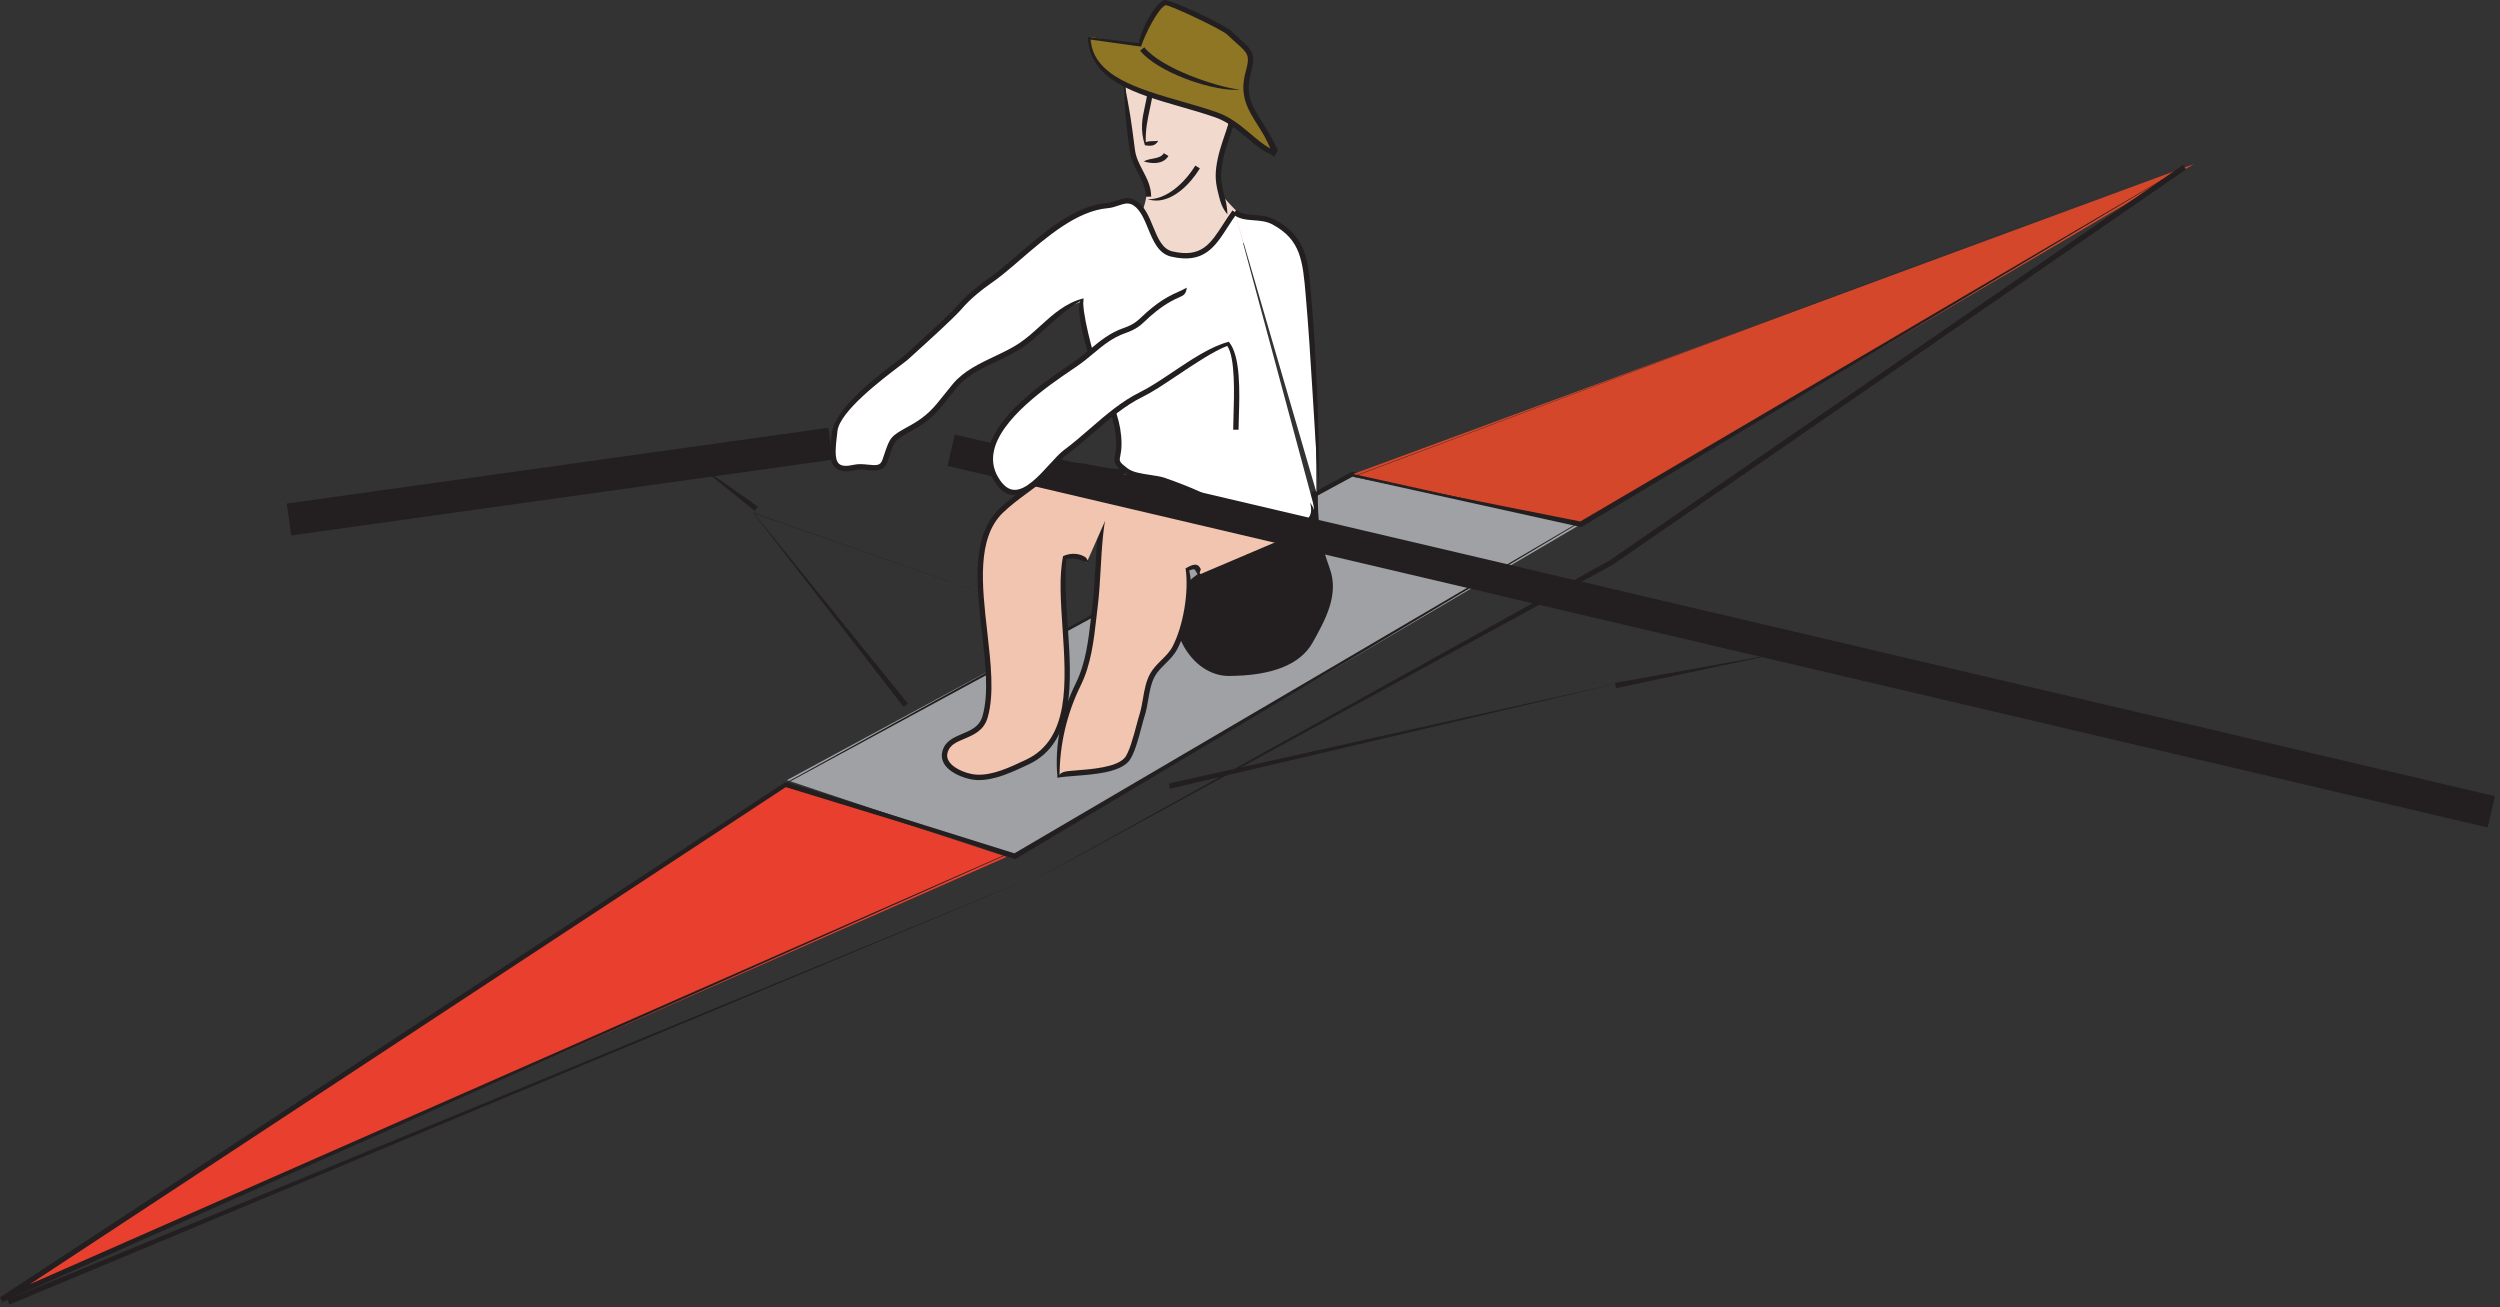 
        <svg xmlns:rdf="http://www.w3.org/1999/02/22-rdf-syntax-ns#" xmlns="http://www.w3.org/2000/svg" xmlns:cc="http://creativecommons.org/ns#" xmlns:xlink="http://www.w3.org/1999/xlink" xmlns:dc="http://purl.org/dc/elements/1.1/" x="0px" y="0px" width="501" height="262" viewBox="0 0 501 262" xml:space="preserve">
            <rect x="0" y="0" width="501" height="262" fill="#333333" stroke="none"/>
            <title>Rowing</title>
            <desc xmlns:ian_image_library="https://ian.umces.edu/media-library/">
                <ian_image_library:title>Rowing</ian_image_library:title>
                <ian_image_library:descr>Illustration of person rowing</ian_image_library:descr>
                <ian_image_library:scene>
                    <ian_image_library:contains>recreation, outdoors, rowing, rower, boat, paddle, paddling, oars, human, person, people, man, male</ian_image_library:contains>
                    <ian_image_library:when>1999-01-01</ian_image_library:when>
                </ian_image_library:scene>
            </desc>
            
 <defs></defs>
 <path d="m224.5 54.967c.179-.967 2.678-5.117 3.705-10.017.505-2.336 1.776-4.878 1.581-7.03-.217-2.379-1.945-4.27-2.13-4.835-.804-2.444-1.32-4.628-1.586-7.138-.359-3.455-.608-8.247-.446-11.636 4.694-.174 15.157 3.303 18.905 6.345 2.434 1.956 1.641 4.737.88 7.649-.771 2.89-1.608 5.237-1.554 8.485.043 3.227 9.191 8.725 6.975 11.495" fill="#F2D9CD"/>
 <polygon points="181.08 141.66 150.89 102.71 212.52 124.39 151.13 102.89 181.94 141 181.08 141.66" fill="#231F20"/>
 <polygon points="203.35 171.59 157.69 156.34 271.17 94.993 316.79 105.06" fill="#9FA1A4"/>
 <path d="m203.41 172.18l-45.886-15.332 113.39-62.33 45.994 10.02-113.49 67.64zm67.64-76.661l-113.1 61.291 45.332 14.197 113.23-66.405-45.46-9.081z" fill="#231F20"/>
 <path d="m263.54 98.47c0 6.269.386 10.083 2.434 15.646 1.891 5.161-1.054 10.191-3.596 14.754-2.879 5.172-10.821 6.03-16.124 6.052-6.573.021-11.701-8.116-9.735-14.646 1.896-6.301 11.745-7.823 16.471-11.136 3.64-2.542 8.018-7.323 10.734-10.539" fill="#231F20"/>
 <path d="m246.23 135.46c-2.999 0-5.918-1.611-8.016-4.424-2.415-3.238-3.261-7.42-2.208-10.915 1.348-4.48 6.447-6.652 10.947-8.568 2.175-.927 4.23-1.802 5.731-2.854 3.779-2.64 8.272-7.678 10.321-10.079v-.15h.128c.064-.075.125-.147.184-.217-.026.071-.054.143-.084.217h.849c0 6.057.359 9.915 2.4 15.459 1.923 5.249-.914 10.333-3.417 14.818-2.499 4.488-8.236 6.677-16.805 6.712h-.03zm16.77-36.489c-1.501 3.053-5.93 7.972-9.705 10.609-1.592 1.117-3.698 2.013-5.926 2.962-4.491 1.913-9.135 3.89-10.338 7.888-.956 3.175-.174 6.991 2.041 9.961 1.898 2.546 4.515 4 7.178 3.992 5.688-.023 13.021-1.044 15.655-5.775 2.721-4.877 5.313-9.523 3.561-14.308-2.03-5.53-2.44-9.42-2.46-15.319z" fill="#231F20"/>
 <polygon points="271.17 94.993 439.71 32.857 316.79 105.06" fill="#D5472B"/>
 <path d="m316.88 105.64l-45.83-10.121 168.48-63.167-122.65 73.288zm122.56-73.247l-168.09 63.105 45.34 9 122.75-72.107z" fill="#231F20"/>
 <path d="m247.43 42.483c-3.705 5.074-5.052 10.18-12.603 8.42-4.128-.967-3.966-7.888-7.323-10.159-1.891-1.271-3.46.261-5.509.435-8.941.76-17.449 10.908-23.75 15.189-1.956 1.336-4.34 3.335-5.932 5.204-1.657 1.934-8.355 7.932-10.604 9.985-1.413 1.304-13.809 9.681-14.407 14.754-.543 4.585-1.239 8.551 3.813 7.377 2.662-.62 5.356 1.228 6.247-1.391 1.543-4.487 1.152-4.281 5.215-6.508 4.639-2.542 5.737-4.9 8.866-8.583 3.292-3.868 8.985-5.215 13.103-7.964 4.357-2.901 7.475-7.67 12.766-8.931-1.901.445 1.814 12.549 2.325 13.885 1.901 5.009 4.552 9.17 4.585 14.689.021 3.574-1.456 3.205 1.413 5.399 1.782 1.369 5.373 1.293 7.507 1.945 3.325 1.021 12.799 5.128 9.311 4.531-2.281-.38 23.446 10.865 20.622-.185" fill="#fff"/>
 <path d="m258.5 105.99c-6.239 0-15.857-4.159-16.525-4.772l.563-.986c-.334.162-6.727-2.616-9.557-3.486-.735-.224-1.65-.357-2.601-.499-1.876-.278-3.817-.566-5.077-1.534-2.012-1.54-2.149-2.038-1.86-3.5.104-.524.244-1.231.237-2.323-.023-3.981-1.456-7.256-2.973-10.723-.537-1.228-1.083-2.475-1.577-3.778-.042-.109-3.878-11.696-2.636-14.038-2.35 1.268-4.749 3.447-7.288 5.754-1.4 1.272-2.806 2.546-4.367 3.585-1.543 1.031-3.306 1.869-5.083 2.712-2.905 1.378-5.909 2.804-7.908 5.153l-1.854 2.286c-1.939 2.457-3.471 4.397-7.164 6.42-3.52 1.929-3.52 1.929-4.595 5.123l-.37 1.089c-.703 2.066-2.438 1.883-3.97 1.722-.875-.092-1.779-.188-2.664.018-1.755.408-3.001.253-3.809-.471-1.411-1.266-1.096-3.884-.73-6.916.584-4.951 8.934-11.29 12.947-14.336.834-.633 1.446-1.096 1.699-1.328l1.301-1.183c2.752-2.496 7.875-7.143 9.259-8.757 1.762-2.069 4.274-4.094 6.037-5.298 1.808-1.228 3.796-2.942 5.925-4.776 5.415-4.663 11.552-9.949 18.083-10.504.637-.054 1.25-.262 1.844-.464 1.252-.425 2.547-.865 4.01.119 1.634 1.105 2.473 3.146 3.284 5.118.949 2.31 1.846 4.491 3.862 4.963 5.801 1.352 7.638-1.499 10.18-5.443.578-.896 1.182-1.834 1.866-2.771l.869.635c-.671.919-1.264 1.839-1.831 2.719-2.57 3.988-4.79 7.432-11.329 5.908-2.556-.599-3.602-3.142-4.612-5.602-.75-1.825-1.526-3.713-2.89-4.635-1.02-.686-1.922-.379-3.063.008-.654.222-1.331.452-2.099.517-6.184.526-12.181 5.691-17.472 10.248-2.164 1.863-4.186 3.603-6.022 4.85-1.704 1.165-4.13 3.119-5.825 5.108-1.429 1.667-6.39 6.167-9.354 8.855l-1.296 1.178c-.262.242-.902.729-1.775 1.393-3.59 2.726-11.999 9.108-12.46 13.027-.385 3.2-.684 5.674.311 6.566.52.467 1.478.542 2.847.224 1.061-.247 2.102-.137 3.021-.04 1.673.176 2.43.204 2.839-1l.368-1.084c1.187-3.524 1.282-3.631 5.098-5.722 3.5-1.918 4.899-3.69 6.836-6.144l1.878-2.316c2.149-2.525 5.259-4 8.266-5.428 1.729-.82 3.445-1.632 4.948-2.635 1.517-1.01 2.88-2.251 4.24-3.487 2.529-2.297 5.144-4.672 8.701-5.52-.623 1.925 1.939 11.566 2.952 14.217.489 1.288 1.027 2.518 1.558 3.729 1.562 3.572 3.038 6.945 3.063 11.148.007 1.193-.145 1.965-.258 2.539-.201 1.017-.227 1.147 1.459 2.438 1.039.798 2.839 1.065 4.58 1.323 1.008.149 1.977.296 2.758.534.109.034 10.781 3.704 10.435 5.158l-.117.491-.981-.057c2.306.358 15.199 5.406 19.066 2.925 1.013-.649 1.292-1.802.852-3.522 1.759 2.538.668 3.869-.374 4.492-.99.57-2.26.80-3.73.80z" fill="#231F20"/>
 <path d="m247.43 42.483c1.913 1.728 5.085.554 7.801 2.01 6.334 3.401 6.399 8.203 6.975 14.689 1.141 12.994 1.597 26.206 1.597 39.472" fill="#fff"/>
 <path d="m264.34 98.654c-1.076-14.304-1.598-27.2-2.671-39.425-.595-6.93-.96-11.184-6.694-14.262-1.178-.631-2.483-.729-3.746-.823-1.481-.11-3.013-.224-4.162-1.262l.721-.798c.875.791 2.101.882 3.521.988 1.31.098 2.795.208 4.174.947 6.248 3.354 6.653 8.086 7.167 14.077 1.16 13.296 1.69 26.223 1.69 40.558z" fill="#231F20"/>
 <path d="m240.59 115.04c-.75-.847-.342-1.999-2.466-1.217.706 4.694-.413 11.669-2.662 15.993-1.108 2.14-3.335 3.379-4.482 5.421-1.331 2.369-1.276 5.465-2.091 8.04-.668 2.064-1.782 7.529-3.162 9.018-2.586 2.792-10.908 2.412-13.929 3.053.033-6.377 1.57-12.701 4.281-18.188 2.368-4.813 2.705-10.246 3.357-15.569.869-7.051.457-14.07 2.217-20.958 1.228-4.792 3.998-6.236 9.235-4.248 7.138 2.694 23.468 12.907 31.508 9.376" fill="#F2C5B0"/>
 <path d="m211.91 155.87c-.617-6.906.882-13.276 3.687-18.952 2.008-4.08 2.539-8.735 3.053-13.236l.252-2.16c.32-2.597.465-5.189.61-7.772.245-4.357.498-8.863 1.619-13.254.648-2.527 1.712-4.144 3.253-4.944 1.66-.861 3.849-.754 6.694.326 1.729.652 3.995 1.743 6.551 2.974 7.88 3.796 18.672 8.994 24.55 6.413-5.899 3.766-16.949-1.557-25.017-5.443-2.522-1.215-4.758-2.293-6.465-2.937-2.543-.966-4.446-1.089-5.818-.377-1.254.65-2.139 2.042-2.706 4.256-1.096 4.289-1.346 8.741-1.587 13.047-.146 2.606-.293 5.223-.616 7.843l-.251 2.151c-.524 4.593-1.066 9.342-3.157 13.59-2.732 5.531-4.193 11.739-4.226 17.953.224-.714 1.533-.818 3.02-.934 3.489-.271 8.268-.642 9.977-2.487.933-1.007 1.836-4.399 2.434-6.644.231-.868.436-1.636.61-2.174.308-.974.487-2.028.669-3.088.297-1.73.605-3.52 1.465-5.05.59-1.051 1.438-1.892 2.257-2.706.865-.858 1.681-1.667 2.216-2.7 2.159-4.152 3.305-11.033 2.607-15.666 2.032-1.206 2.599-.792 3.054.189l-.459 1.304-.517-.851c-.23-.496-.285-.614-1.36-.218 1.084 4.323-.083 11.339-2.371 15.736-.612 1.182-1.527 2.09-2.413 2.968-.803.796-1.561 1.548-2.077 2.468-.769 1.368-1.061 3.065-1.342 4.706-.19 1.109-.382 2.211-.706 3.234-.171.528-.37 1.277-.595 2.123-.699 2.626-1.57 5.895-2.685 7.098-1.995 2.154-6.812 2.528-10.683 2.829-1.41.11-2.67.21-3.51.38z" fill="#231F20"/>
 <path d="m225.81 94.559c-7.117.195-11.376-3.596-16.515.88-2.803 2.434-5.954 4.281-8.692 6.932-9.116 8.833.065 29.846-3.184 41.254-1.271 4.487-6.899 3.347-8.007 6.921-1.021 3.26 3.955 5.139 6.361 5.237 3.341.142 6.818-1.51 10.143-3.085 13.467-6.356 5.193-29.259 7.66-41.156 2.01-.565 4.183.587 4.172 1.25" fill="#F2C5B0"/>
 <path d="m196.18 156.33c-.144 0-.287-.003-.43-.009-1.769-.072-5.02-1.079-6.38-3.011-.628-.893-.792-1.904-.472-2.924.595-1.918 2.296-2.633 3.941-3.324 1.778-.748 3.458-1.454 4.062-3.583 1.275-4.477.595-10.443-.125-16.76-1.08-9.469-2.196-19.261 3.452-24.733 1.573-1.523 3.279-2.785 4.98-4.041 1.268-.936 2.533-1.869 3.733-2.911 3.537-3.081 6.711-2.458 10.385-1.737 1.891.372 4.035.792 6.467.725l.029 1.076c-2.552.07-4.757-.363-6.704-.745-3.538-.694-6.332-1.243-9.473 1.493-1.222 1.061-2.509 2.012-3.8 2.965-1.664 1.228-3.333 2.459-4.871 3.948-5.267 5.104-4.181 14.628-3.131 23.838.732 6.426 1.424 12.496.091 17.176-.744 2.626-2.835 3.505-4.68 4.28-1.548.65-2.884 1.212-3.331 2.652-.222.71-.116 1.359.325 1.985 1.101 1.565 3.928 2.489 5.544 2.555 3.201.136 6.59-1.47 9.867-3.023 8.762-4.136 8.001-15.47 7.265-26.431-.359-5.35-.699-10.403.122-14.359 1.95-.85 3.695-.369 4.607.334l.629 1.033c-1.201-.273-2.831-1.228-4.564-.74-.409 3.404-.075 8.386.28 13.66.725 10.793 1.546 23.027-7.855 27.464-3.3 1.55-6.66 3.14-9.98 3.14z" fill="#231F20"/>
 <polygon points="234.46 158.06 234.23 157.01 324.91 136.79 270.7 139.49 325.01 136.77 234.46 158.06" fill="#231F20"/>
 <polygon points="498.52 165.83 189.88 93.365 191.35 87.081 500 159.55 498.52 165.83" fill="#231F20"/>
 <polygon points="58.359 107.3 57.464 100.91 165.99 85.723 166.89 92.116 58.359 107.3" fill="#231F20"/>
 <polygon points="151.23 102.39 138.7 92.25 151.9 101.55 151.23 102.39" fill="#231F20"/>
 <line y1="137.39" x2="357.03" x1="323.75" y2="131.39" fill="#fff"/>
 <polygon points="323.85 137.92 323.66 136.86 356.94 130.86 323.85 137.92" fill="#231F20"/>
 <polygon points="201.74 171.72 157.63 157.23 .295 260.44" fill="#E93F2E"/>
 <path d="m.512 260.94l-.512-.95 157.33-103.22 44.574 14.432-201.39 89.74h.002zm156.95-103.2l-151.49 99.62 195.56-86.128-44.07-13.49z" fill="#231F20"/>
 <line y1="260.94" x2="208" x1="1.675" y2="175.98" fill="#fff"/>
 <polygon points="1.88 261.44 1.47 260.44 207.79 175.48 1.88 261.44" fill="#231F20"/>
 <polygon points="205.53 177.31 322.56 112.31 437.47 33.066 438.08 33.952 323.12 113.22 205.53 177.31" fill="#231F20"/>
 <path d="m247.67 86.116c0-3.694.836-14.048-1.282-17.101-5.563 1.402-12.57 7.541-17.612 10.018-5.715 2.803-10.05 7.747-15.265 11.614-3.227 2.401-8.974 12.288-13.472 5.998-6.736-9.431 10.017-19.916 15.613-23.783 3.433-2.369 5.649-5.204 9.724-6.627 3.097-1.086 3.238-2.097 5.943-4.227 3.406-2.673 4.824-2.76 6.78-3.9" fill="#fff"/>
 <path d="m203.36 99.244c-.075 0-.149-.002-.224-.006-1.32-.078-2.51-.846-3.536-2.28-1.431-2.003-1.947-4.191-1.534-6.504 1.273-7.139 10.94-13.717 16.133-17.251l1.146-.783c1.131-.78 2.128-1.613 3.104-2.427 2.026-1.689 3.94-3.286 6.748-4.266 1.985-.697 2.647-1.32 3.743-2.353.535-.504 1.153-1.086 2.045-1.789 2.354-1.847 3.799-2.495 5.073-3.067.59-.265 1.152-.516 1.768-.875-.11 1.31-.704 1.577-1.328 1.857-1.278.573-2.599 1.166-4.849 2.932-.86.677-1.456 1.239-1.972 1.726-1.117 1.052-1.923 1.813-4.125 2.585-2.624.917-4.465 2.452-6.415 4.078-1 .834-2.023 1.686-3.182 2.485l-1.151.787c-4.702 3.2-14.485 9.858-15.679 16.551-.365 2.046.077 3.907 1.35 5.69.839 1.173 1.73 1.773 2.724 1.832 2.356.139 5.034-2.799 7.185-5.16 1.048-1.151 2.004-2.192 2.805-2.788 1.842-1.367 3.573-2.868 5.295-4.36 3.101-2.688 6.307-5.468 10.054-7.306 1.915-.941 4.115-2.417 6.412-3.956 3.828-2.563 7.785-5.214 11.305-6.101 2.397 2.844 2.167 10.137 2.014 14.963l-.063 2.659h-1.076l.063-2.693c.139-4.4.372-11.764-1.25-14.101-2.766 1.056-6.645 3.654-10.396 6.167-2.341 1.568-4.585 3.068-6.537 4.027-3.622 1.776-6.635 4.388-9.824 7.153-1.742 1.51-3.495 3.028-5.358 4.411-.759.564-1.657 1.558-2.651 2.649-2.2 2.462-4.98 5.514-7.77 5.514z" fill="#231F20"/>
 <path d="m245.96 42.949c-1.108-1.37-1.394-2.499-1.696-3.693-.413-1.632-.839-3.32-.538-5.643.318-2.489 1.036-4.586 1.794-6.806l.79-2.378 1.027.32-.798 2.406c-.741 2.167-1.441 4.213-1.746 6.596-.275 2.12.108 3.636.514 5.241.33 1.2.64 2.44.67 3.957z" fill="#231F20"/>
 <path d="m229.62 39.41c-.005-1.762-.759-3.202-1.556-4.726-.717-1.371-1.458-2.789-1.688-4.516-.872-6.792-.872-6.792-1.199-14.28 1.4 7.393 1.399 7.393 2.266 14.141.204 1.536.87 2.809 1.575 4.157.822 1.572 1.672 3.197 1.678 5.221l-1.08.003z" fill="#231F20"/>
 <path d="m231.71 40.194c-.568 0-1.141-.086-1.715-.274 3.841.124 7.486-3.383 9.542-6.736l.917.563c-1.95 3.17-5.25 6.447-8.75 6.447z" fill="#231F20"/>
 <path d="m230.41 29.209c-.334 0-.669-.056-.978-.107-.981-3.184-.525-5.314-.042-7.57.226-1.052.455-2.121.628-3.261l1.063.162c-.177 1.162-.41 2.252-.64 3.325-.469 2.188-.912 4.256-.827 6.724.8-.306 1.806-.139 2.498-.261-.45.792-1.07.988-1.7.988z" fill="#231F20"/>
 <path d="m231.25 32.674c-.611 0-1.288-.103-2.017-.311 1.15-.79 3.224-.362 3.999-1.662l.924.551c-.55.937-1.57 1.422-2.9 1.422z" fill="#231F20"/>
 <path d="m218.56 7.39c.271 10.419 14.113 11.778 25.065 15.591 4.921 1.706 7.648 5.986 11.517 7.66.5.836.293-.63.293-.63-2.944-6.498-7.106-8.931-5.28-15.516 1.195-4.334.043-4.237-3.922-8.007-1.021-.989-12.039-6.269-12.712-5.986-1.912.75-4.607 6.301-5.367 8.681l-9.59-1.793z" fill="#8F7625"/>
 <path d="m255.38 31.437l-.7-.52c-1.551-.561-3.071-1.844-4.68-3.204-1.928-1.628-3.921-3.312-6.551-4.224-2.206-.768-4.529-1.436-6.835-2.099-9.029-2.596-18.365-5.28-18.592-13.986l10.23 1.25c.095-1.844 2.822-7.771 5.072-8.653 1.678-.049 12.262 5.113 13.282 6.101l1.786 1.632c2.512 2.24 3.358 2.995 2.281 6.904-1.205 4.346.301 6.734 2.385 10.039.932 1.478 1.956 3.104 2.866 5.112l.143.314-.69 1.334zm-36.92-23.518c.843 7.375 9.396 9.834 18.45 12.438 2.324.668 4.667 1.342 6.891 2.117 2.818.977 4.89 2.726 6.893 4.418 1.301 1.1 2.542 2.147 3.888 2.878-.786-1.908-1.644-3.268-2.433-4.519-2.148-3.405-3.844-6.095-2.513-10.899.9-3.265.519-3.604-1.959-5.814l-1.815-1.659c-.965-.935-11.169-5.797-12.271-5.85-1.476.602-4.108 5.763-4.925 8.318l-10.2-1.428z" fill="#231F20"/>
 <path d="m247.56 18.01c-5.414 0-15.678-3.647-19.085-7.859l.836-.677c3.44 4.251 14.36 7.917 19.16 8.497-.30.026-.60.039-.92.039z" fill="#231F20"/>
</svg>
